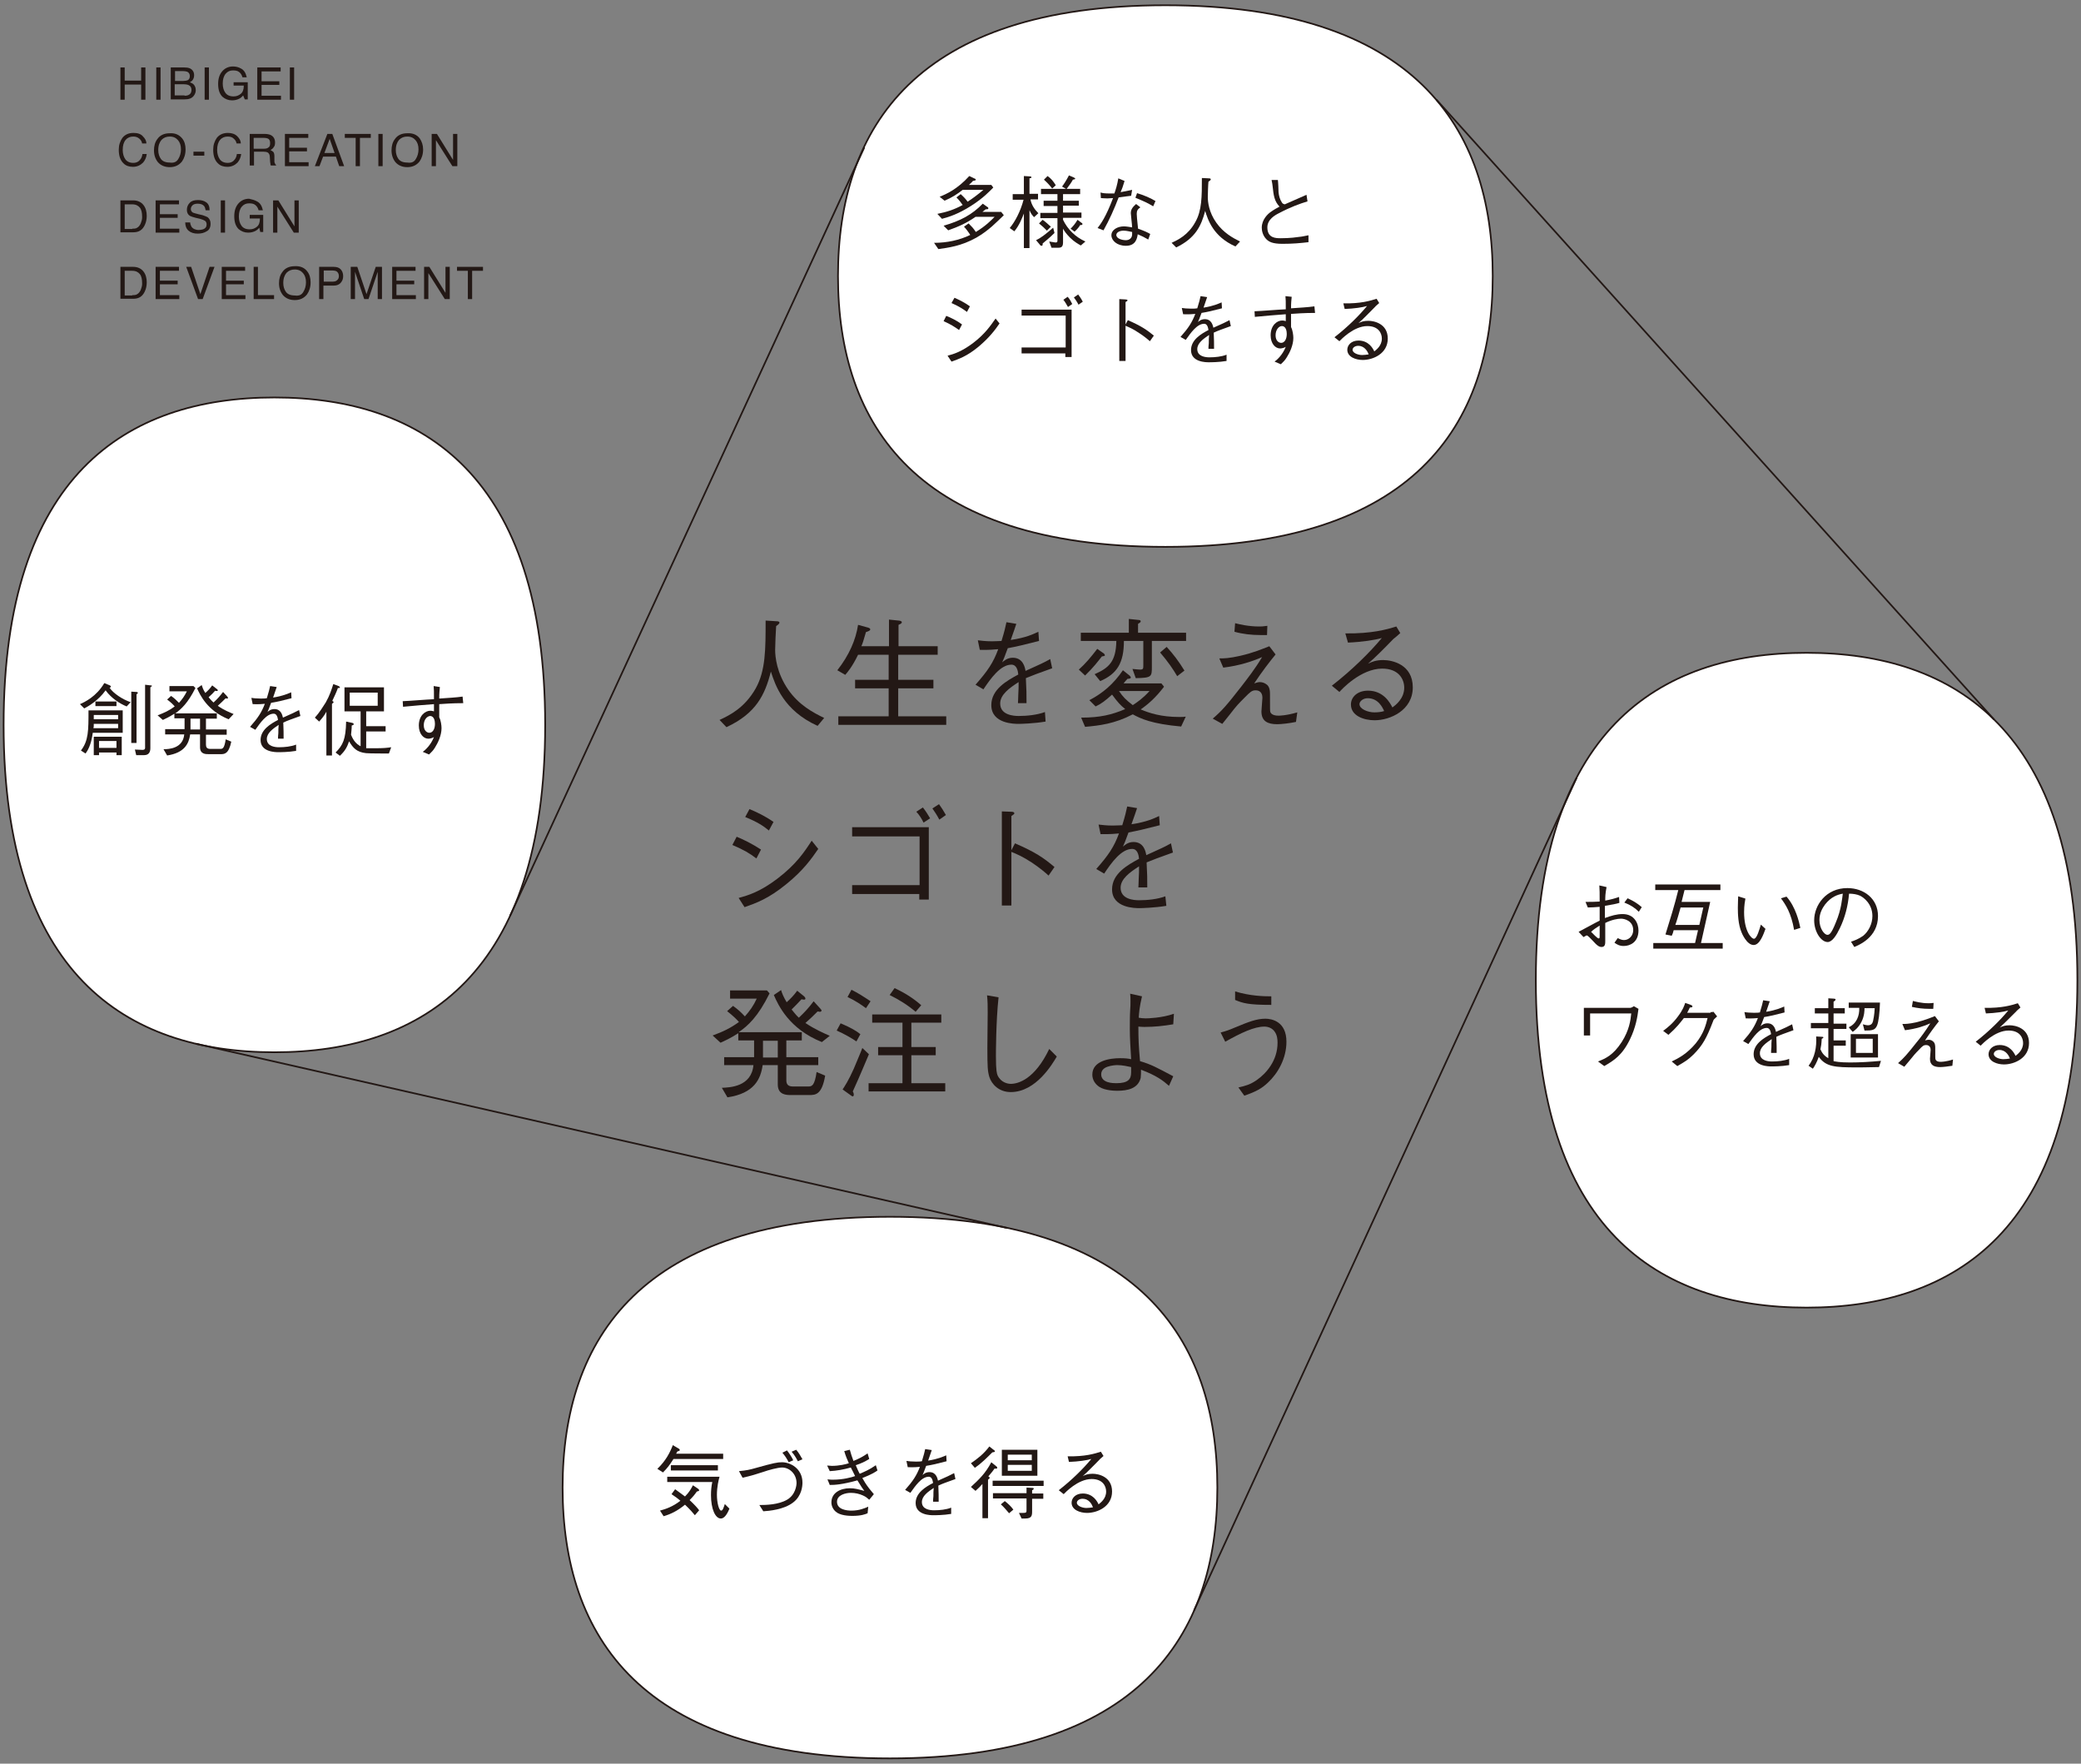 <?xml version="1.0" encoding="utf-8"?>
<!-- Generator: Adobe Illustrator 28.0.0, SVG Export Plug-In . SVG Version: 6.00 Build 0)  -->
<svg version="1.1" id="レイヤー_1" xmlns="http://www.w3.org/2000/svg" xmlns:xlink="http://www.w3.org/1999/xlink" x="0px"
	 y="0px" viewBox="0 0 632.5 536" style="enable-background:new 0 0 632.5 536;" xml:space="preserve">
<rect x="0" y="0" width="632.5" height="536" fill="#808080" stroke="none"/>
<style type="text/css">
	.st0{fill:#FFFFFF;stroke:#231815;stroke-width:0.51;stroke-miterlimit:10;}
	.st1{fill:none;stroke:#231815;stroke-width:0.51;stroke-miterlimit:10;}
	.st2{fill:#231815;}
</style>
<g>
	<path class="st0" d="M83.4,319.8L83.4,319.8c-45.2,0-82.3-23.9-82.3-99.5c0-75.6,37.1-99.5,82.3-99.5h0h0h0
		c45.2,0,82.3,23.9,82.3,99.5S128.6,319.8,83.4,319.8L83.4,319.8L83.4,319.8z"/>
	<path class="st0" d="M171,452.1L171,452.1c0-45.2,23.9-82.3,99.5-82.3s99.5,37.1,99.5,82.3v0v0v0c0,45.2-23.9,82.3-99.5,82.3
		S171,497.3,171,452.1L171,452.1L171,452.1z"/>
	<path class="st0" d="M254.7,83.9L254.7,83.9c0-45.2,23.9-82.3,99.5-82.3c75.6,0,99.5,37.1,99.5,82.3v0v0v0
		c0,45.2-23.9,82.3-99.5,82.3C278.6,166.2,254.7,129.1,254.7,83.9L254.7,83.9L254.7,83.9z"/>
	<path class="st0" d="M549.1,397.4L549.1,397.4c-45.2,0-82.3-23.9-82.3-99.5c0-75.6,37.1-99.5,82.3-99.5h0h0h0
		c45.2,0,82.3,23.9,82.3,99.5C631.4,373.5,594.3,397.4,549.1,397.4L549.1,397.4L549.1,397.4z"/>
	<line class="st1" x1="59.5" y1="317.2" x2="306.1" y2="373.2"/>
	<line class="st1" x1="436.6" y1="30.3" x2="606.1" y2="218.7"/>
	<line class="st1" x1="479.2" y1="236.4" x2="362.9" y2="489.5"/>
	<line class="st1" x1="262.7" y1="44.8" x2="155" y2="278.4"/>
	<g>
		<g>
			<path class="st2" d="M36.6,20.5h1.3v4h5v-4h1.3v9.8h-1.3v-4.6h-5v4.6h-1.3V20.5z"/>
			<path class="st2" d="M47.5,20.5h1.3v9.8h-1.3V20.5z"/>
			<path class="st2" d="M51.9,20.5h4.2c1.2,0,2,0.3,2.5,1c0.3,0.4,0.4,0.9,0.4,1.4c0,0.6-0.2,1.1-0.5,1.5c-0.2,0.2-0.4,0.4-0.8,0.6
				c0.5,0.2,0.9,0.4,1.1,0.6c0.4,0.4,0.7,1,0.7,1.8c0,0.6-0.2,1.2-0.6,1.7c-0.6,0.8-1.5,1.1-2.8,1.1h-4.2V20.5z M55.7,24.6
				c0.6,0,1-0.1,1.3-0.2c0.5-0.2,0.7-0.7,0.7-1.3c0-0.6-0.3-1.1-0.8-1.3c-0.3-0.1-0.7-0.2-1.3-0.2h-2.4v3H55.7z M56.1,29.1
				c0.8,0,1.4-0.2,1.8-0.7c0.2-0.3,0.3-0.7,0.3-1.1c0-0.7-0.3-1.2-1-1.5c-0.3-0.1-0.8-0.2-1.4-0.2h-2.7v3.4H56.1z"/>
			<path class="st2" d="M62.2,20.5h1.3v9.8h-1.3V20.5z"/>
			<path class="st2" d="M73.2,20.8c1,0.5,1.5,1.4,1.8,2.7h-1.3c-0.2-0.7-0.5-1.2-1-1.6s-1.1-0.5-1.9-0.5c-0.9,0-1.6,0.3-2.2,1
				s-0.9,1.7-0.9,3c0,1.2,0.3,2.1,0.8,2.8s1.3,1.1,2.5,1.1c0.9,0,1.6-0.3,2.2-0.8s0.9-1.3,0.9-2.5h-3.1V25h4.3v5.2h-0.9L73.9,29
				c-0.4,0.5-0.8,0.8-1.2,1c-0.6,0.3-1.3,0.5-2.2,0.5c-1.1,0-2.1-0.4-2.9-1.1c-0.9-0.9-1.3-2.2-1.3-3.9c0-1.6,0.4-2.9,1.3-3.9
				c0.8-0.9,1.9-1.4,3.2-1.4C71.7,20.2,72.5,20.4,73.2,20.8z"/>
			<path class="st2" d="M78.2,20.5h7.1v1.2h-5.8v3h5.4v1.1h-5.4v3.3h5.9v1.2h-7.2V20.5z"/>
			<path class="st2" d="M88.1,20.5h1.3v9.8h-1.3V20.5z"/>
			<path class="st2" d="M43.4,41.4c0.7,0.7,1.1,1.4,1.1,2.2h-1.3c-0.1-0.6-0.4-1.1-0.9-1.5s-1-0.6-1.8-0.6c-0.9,0-1.7,0.3-2.3,1
				c-0.6,0.7-0.9,1.7-0.9,3.1c0,1.1,0.3,2.1,0.8,2.8c0.5,0.7,1.3,1.1,2.4,1.1c1,0,1.7-0.4,2.2-1.1c0.3-0.4,0.5-0.9,0.6-1.6h1.3
				c-0.1,1-0.5,1.9-1.1,2.6c-0.8,0.8-1.8,1.3-3.1,1.3c-1.1,0-2.1-0.3-2.8-1c-1-0.9-1.5-2.3-1.5-4.2c0-1.4,0.4-2.6,1.1-3.6
				c0.8-1,1.9-1.5,3.4-1.5C41.8,40.4,42.8,40.7,43.4,41.4z"/>
			<path class="st2" d="M55.4,42.1c0.7,0.9,1,2,1,3.3c0,1.5-0.4,2.7-1.1,3.7c-0.9,1.1-2.1,1.7-3.7,1.7c-1.5,0-2.7-0.5-3.6-1.5
				c-0.8-1-1.2-2.2-1.2-3.6c0-1.3,0.3-2.5,1-3.4c0.8-1.2,2.1-1.8,3.8-1.8C53.3,40.4,54.5,41,55.4,42.1z M54.2,48.3
				c0.5-0.8,0.8-1.8,0.8-2.9c0-1.2-0.3-2.1-0.9-2.8c-0.6-0.7-1.4-1.1-2.5-1.1c-1,0-1.8,0.3-2.5,1c-0.6,0.7-1,1.7-1,3.1
				c0,1.1,0.3,2,0.8,2.7s1.4,1.1,2.7,1.1C52.8,49.6,53.7,49.2,54.2,48.3z"/>
			<path class="st2" d="M58.8,46.1h3.3v1.2h-3.3V46.1z"/>
			<path class="st2" d="M72.1,41.4c0.7,0.7,1.1,1.4,1.1,2.2h-1.3c-0.1-0.6-0.4-1.1-0.9-1.5c-0.4-0.4-1-0.6-1.8-0.6
				c-0.9,0-1.7,0.3-2.3,1c-0.6,0.7-0.9,1.7-0.9,3.1c0,1.1,0.3,2.1,0.8,2.8c0.5,0.7,1.3,1.1,2.4,1.1c1,0,1.7-0.4,2.2-1.1
				c0.3-0.4,0.5-0.9,0.6-1.6h1.3c-0.1,1-0.5,1.9-1.1,2.6c-0.8,0.8-1.8,1.3-3.1,1.3c-1.1,0-2.1-0.3-2.8-1c-1-0.9-1.5-2.3-1.5-4.2
				c0-1.4,0.4-2.6,1.1-3.6c0.8-1,1.9-1.5,3.4-1.5C70.4,40.4,71.4,40.7,72.1,41.4z"/>
			<path class="st2" d="M75.9,40.7h4.5c0.7,0,1.3,0.1,1.8,0.3c0.9,0.4,1.4,1.2,1.4,2.3c0,0.6-0.1,1.1-0.4,1.4
				c-0.2,0.4-0.6,0.7-1,0.9c0.4,0.2,0.7,0.4,0.9,0.6c0.2,0.3,0.3,0.7,0.3,1.2l0,1.3c0,0.4,0,0.7,0.1,0.8c0.1,0.3,0.2,0.5,0.4,0.6
				v0.2h-1.6c0-0.1-0.1-0.2-0.1-0.3c0-0.1,0-0.4-0.1-0.8l-0.1-1.6c0-0.6-0.3-1.1-0.7-1.3c-0.2-0.1-0.6-0.2-1.2-0.2h-2.9v4.2h-1.3
				V40.7z M80.2,45.2c0.6,0,1.1-0.1,1.4-0.4c0.4-0.2,0.5-0.7,0.5-1.3c0-0.7-0.2-1.2-0.7-1.4c-0.3-0.1-0.6-0.2-1.1-0.2h-3.2v3.3H80.2
				z"/>
			<path class="st2" d="M86.6,40.7h7.1v1.2h-5.8v3h5.4V46h-5.4v3.3h5.9v1.2h-7.2V40.7z"/>
			<path class="st2" d="M99.5,40.7h1.5l3.6,9.8h-1.5l-1-2.9h-3.9l-1.1,2.9h-1.4L99.5,40.7z M101.7,46.5l-1.5-4.3l-1.6,4.3H101.7z"/>
			<path class="st2" d="M112.7,40.7v1.2h-3.3v8.6h-1.3v-8.6h-3.3v-1.2H112.7z"/>
			<path class="st2" d="M115,40.7h1.3v9.8H115V40.7z"/>
			<path class="st2" d="M127.6,42.1c0.6,0.9,1,2,1,3.3c0,1.5-0.4,2.7-1.1,3.7c-0.9,1.1-2.1,1.7-3.7,1.7c-1.5,0-2.7-0.5-3.6-1.5
				c-0.8-1-1.2-2.2-1.2-3.6c0-1.3,0.3-2.5,1-3.4c0.8-1.2,2.1-1.8,3.8-1.8C125.5,40.4,126.8,41,127.6,42.1z M126.4,48.3
				c0.5-0.8,0.8-1.8,0.8-2.9c0-1.2-0.3-2.1-0.9-2.8c-0.6-0.7-1.4-1.1-2.5-1.1c-1,0-1.8,0.3-2.5,1c-0.6,0.7-1,1.7-1,3.1
				c0,1.1,0.3,2,0.8,2.7c0.5,0.7,1.4,1.1,2.7,1.1C125.1,49.6,125.9,49.2,126.4,48.3z"/>
			<path class="st2" d="M131.2,40.7h1.6l4.9,7.9v-7.9h1.3v9.8h-1.5l-5-7.9v7.9h-1.3V40.7z"/>
			<path class="st2" d="M36.6,60.9h3.9c1.3,0,2.4,0.5,3.1,1.4c0.7,0.9,1,2,1,3.3c0,1-0.2,2-0.6,2.8c-0.7,1.5-1.8,2.2-3.5,2.2h-3.9
				V60.9z M40.2,69.5c0.4,0,0.8,0,1.1-0.1c0.5-0.2,0.9-0.5,1.2-1c0.3-0.4,0.4-0.9,0.6-1.5c0.1-0.4,0.1-0.7,0.1-1
				c0-1.2-0.2-2.2-0.7-2.8s-1.2-1-2.3-1h-2.3v7.5H40.2z"/>
			<path class="st2" d="M47.3,60.9h7.1v1.2h-5.8v3H54v1.1h-5.4v3.3h5.9v1.2h-7.2V60.9z"/>
			<path class="st2" d="M57.8,67.5c0,0.6,0.2,1,0.4,1.4c0.4,0.6,1.2,1,2.2,1c0.5,0,0.9-0.1,1.3-0.2c0.8-0.3,1.1-0.8,1.1-1.5
				c0-0.5-0.2-0.9-0.5-1.1c-0.3-0.2-0.8-0.4-1.5-0.6l-1.3-0.3c-0.8-0.2-1.4-0.4-1.8-0.6c-0.6-0.4-0.9-1-0.9-1.8
				c0-0.9,0.3-1.6,0.9-2.2c0.6-0.6,1.4-0.8,2.5-0.8c1,0,1.8,0.2,2.5,0.7c0.7,0.5,1,1.3,1,2.4h-1.2c-0.1-0.5-0.2-0.9-0.4-1.2
				c-0.4-0.5-1-0.8-2-0.8c-0.8,0-1.3,0.2-1.6,0.5s-0.5,0.7-0.5,1.1c0,0.5,0.2,0.8,0.6,1.1c0.3,0.1,0.8,0.3,1.7,0.5l1.3,0.3
				c0.6,0.2,1.1,0.4,1.5,0.6c0.6,0.5,0.9,1.1,0.9,2c0,1.1-0.4,1.9-1.2,2.3c-0.8,0.5-1.7,0.7-2.7,0.7c-1.2,0-2.1-0.3-2.8-0.9
				c-0.7-0.6-1-1.5-1-2.5H57.8z"/>
			<path class="st2" d="M67.1,60.9h1.3v9.8h-1.3V60.9z"/>
			<path class="st2" d="M78.1,61.2c1,0.5,1.5,1.4,1.8,2.7h-1.3c-0.2-0.7-0.5-1.2-1-1.6s-1.1-0.5-1.9-0.5c-0.9,0-1.6,0.3-2.2,1
				s-0.9,1.7-0.9,3c0,1.2,0.3,2.1,0.8,2.8s1.3,1.1,2.5,1.1c0.9,0,1.6-0.3,2.2-0.8s0.9-1.3,0.9-2.5h-3.1v-1.1H80v5.2h-0.9l-0.3-1.3
				c-0.4,0.5-0.8,0.8-1.2,1c-0.6,0.3-1.3,0.5-2.2,0.5c-1.1,0-2.1-0.4-2.9-1.1c-0.9-0.9-1.3-2.2-1.3-3.9c0-1.6,0.4-2.9,1.3-3.9
				c0.8-0.9,1.9-1.4,3.2-1.4C76.6,60.6,77.4,60.8,78.1,61.2z"/>
			<path class="st2" d="M83,60.9h1.6l4.9,7.9v-7.9h1.3v9.8h-1.5l-5-7.9v7.9H83V60.9z"/>
			<path class="st2" d="M36.6,81.1h3.9c1.3,0,2.4,0.5,3.1,1.4c0.7,0.9,1,2,1,3.3c0,1-0.2,2-0.6,2.8c-0.7,1.5-1.8,2.2-3.5,2.2h-3.9
				V81.1z M40.2,89.7c0.4,0,0.8,0,1.1-0.1c0.5-0.2,0.9-0.5,1.2-1c0.3-0.4,0.4-0.9,0.6-1.5c0.1-0.4,0.1-0.7,0.1-1
				c0-1.2-0.2-2.2-0.7-2.8s-1.2-1-2.3-1h-2.3v7.5H40.2z"/>
			<path class="st2" d="M47.3,81.1h7.1v1.2h-5.8v3H54v1.1h-5.4v3.3h5.9v1.2h-7.2V81.1z"/>
			<path class="st2" d="M58.1,81.1l2.8,8.3l2.8-8.3h1.5l-3.6,9.8h-1.4l-3.6-9.8H58.1z"/>
			<path class="st2" d="M67.4,81.1h7.1v1.2h-5.8v3h5.4v1.1h-5.4v3.3h5.9v1.2h-7.2V81.1z"/>
			<path class="st2" d="M77.1,81.1h1.3v8.6h4.9v1.2h-6.2V81.1z"/>
			<path class="st2" d="M93.4,82.5c0.7,0.9,1,2,1,3.3c0,1.5-0.4,2.7-1.1,3.7c-0.9,1.1-2.1,1.7-3.7,1.7c-1.5,0-2.7-0.5-3.6-1.5
				c-0.8-1-1.2-2.2-1.2-3.6c0-1.3,0.3-2.5,1-3.4c0.8-1.2,2.1-1.8,3.8-1.8C91.3,80.8,92.6,81.4,93.4,82.5z M92.2,88.7
				c0.5-0.8,0.8-1.8,0.8-2.9c0-1.2-0.3-2.1-0.9-2.8c-0.6-0.7-1.4-1.1-2.5-1.1c-1,0-1.8,0.3-2.5,1c-0.6,0.7-1,1.7-1,3.1
				c0,1.1,0.3,2,0.8,2.7s1.4,1.1,2.7,1.1C90.9,90,91.7,89.6,92.2,88.7z"/>
			<path class="st2" d="M97,81.1h4.4c0.9,0,1.6,0.2,2.1,0.7s0.8,1.2,0.8,2.1c0,0.8-0.2,1.4-0.7,2s-1.2,0.9-2.2,0.9h-3.1v4.1H97V81.1
				z M102.2,82.4c-0.3-0.1-0.7-0.2-1.2-0.2h-2.6v3.4h2.6c0.6,0,1.1-0.1,1.4-0.4c0.4-0.3,0.6-0.7,0.6-1.3
				C103,83.2,102.7,82.7,102.2,82.4z"/>
			<path class="st2" d="M106.7,81.1h1.9l2.8,8.3l2.8-8.3h1.9v9.8h-1.3v-5.8c0-0.2,0-0.5,0-1s0-1,0-1.5l-2.8,8.3h-1.3l-2.8-8.3v0.3
				c0,0.2,0,0.6,0,1.1c0,0.5,0,0.9,0,1.1v5.8h-1.3V81.1z"/>
			<path class="st2" d="M119.2,81.1h7.1v1.2h-5.8v3h5.4v1.1h-5.4v3.3h5.9v1.2h-7.2V81.1z"/>
			<path class="st2" d="M128.9,81.1h1.6l4.9,7.9v-7.9h1.3v9.8h-1.5l-5-7.9v7.9h-1.3V81.1z"/>
			<path class="st2" d="M146.8,81.1v1.2h-3.3v8.6h-1.3v-8.6h-3.3v-1.2H146.8z"/>
		</g>
	</g>
	<g>
		<g>
			<path class="st2" d="M296.8,72.2c-4.6,2.6-8.7,3.1-11.6,3.5l-1.3-1.9c3.9,0,7.7-0.8,11-2.4c-0.7-1.1-1.4-2-1.9-2.5l1.4-1
				c1,1,1.4,1.4,2.2,2.6c3.1-1.9,4.6-3.5,5.7-4.6h-5.8c-2.7,1.9-5.2,3-8.3,4.1l-1.4-1.4c5.2-1.5,8.7-3.4,11.9-6.7l1.4,1
				c0.1,0,0.3,0.2,0.3,0.4c0,0.3-0.3,0.3-0.8,0.3c-0.2,0.1-0.8,0.7-1,0.8h5.7l0.8,1C302.9,67.5,300.6,70,296.8,72.2z M295.1,62.6
				c-3.8,2.4-6.5,3.3-8.8,3.9l-1.4-1.5c3-0.6,5.1-1.3,7.7-2.7c-0.5-0.7-1-1.4-1.9-2.3l1.3-1c1.1,1,1.6,1.6,2.1,2.3
				c1.4-0.9,2.9-2,4.8-3.6h-6.3c-1.8,1.4-3.2,2.3-5.5,3.3l-1.5-1.2c2-0.8,5.4-2.3,9-6.3l1.7,0.8c0.1,0,0.3,0.2,0.3,0.3
				c0,0.2-0.3,0.3-0.9,0.4c-0.2,0.3-0.9,0.9-1.2,1.2h6.8l0.6,0.8C300.9,58,298.9,60.2,295.1,62.6z"/>
			<path class="st2" d="M314.3,66c-0.6-0.6-0.9-1-1.4-2.1v11.5h-1.7V64.9c-0.6,1.5-1.4,3.6-2.9,5.4l-1.4-1c1.6-1.9,3.3-5.1,4.2-8.6
				h-3.3v-1.7h3.4v-5.5l1.7,0.1c0.2,0,0.6,0,0.6,0.3c0,0.2-0.4,0.3-0.6,0.3v4.7h2.6v1.7h-2.3c0.3,1.7,1.3,3.1,2.4,4.2L314.3,66z
				 M316.9,74c0,0.1,0.1,0.7-0.3,0.7c-0.3,0-0.5-0.2-0.6-0.4l-1.1-1.3c1.3-0.6,2.8-1.7,5.2-3.8l0.4,1.6
				C318.9,72.4,317.7,73.3,316.9,74z M318.2,70.1c-0.8-0.8-1.4-1.4-2.4-2.2l1.1-1.1c1,0.7,1.7,1.4,2.5,2.1L318.2,70.1z M328.5,74.6
				c-0.7-0.4-2-1.1-3.3-2.4c-1.2-1.2-1.7-2-2.1-2.7v4.2c0,1.6-0.8,1.6-1.8,1.6h-1.7l-0.7-1.9c0.3,0,1.6,0.3,1.9,0.3
				c0.6,0,0.6-0.3,0.6-0.7v-6.7h-5.2v-1.6h5.2v-2.1h-4.2V61h4.2v-2h-5v-1.6h7.6l-1.2-0.7c0.6-0.8,1.2-1.7,2.1-3.4l1.4,0.6
				c0.1,0.1,0.5,0.2,0.5,0.4c0,0.2-0.3,0.2-0.7,0.3c-0.6,1.1-1.1,1.7-1.9,2.8h4.1V59h-5.2v2h4.8v1.5h-4.8v2.1h5.6v1.6h-5.6v0.6
				c1.4,2.9,3.7,5.2,6.8,6.6L328.5,74.6z M319.8,57.3c-0.6-0.8-1.3-1.6-2.5-2.7l1.1-1.1c1,0.7,1.7,1.5,2.5,2.8L319.8,57.3z
				 M328.3,68.4c-0.3,0.5-0.7,1.1-1.7,2l-1.2-0.9c0.8-0.8,1.4-1.5,2.1-2.7l1.2,0.9c0.2,0.1,0.3,0.2,0.3,0.4
				C329,68.4,328.7,68.4,328.3,68.4z"/>
			<path class="st2" d="M341.8,55c-0.6,2-0.7,2.2-1.2,3.4c2.3-0.4,2.9-0.6,3.5-0.7l-0.3,1.8c-0.8,0.1-2.5,0.3-3.8,0.5
				c-1.3,3.4-2.8,6.8-4.6,10l-1.8-0.7c1-1.3,2.5-3.3,4.7-9.1c-0.3,0-1.5,0.1-1.7,0.1c-1.1,0-1.6-0.1-2-0.1l-0.1-1.7
				c0.6,0.2,1.3,0.3,2.9,0.3c0.6,0,0.8,0,1.3,0c0.4-1.1,0.9-2.7,1.2-4.6L341.8,55z M346.6,63c-0.8,0.6-1.1,1-1.1,2
				c0,0.4,0.1,1.8,0.4,4.5c2,0.7,2.8,1.1,3.7,1.6l-0.6,1.7c-1.2-0.7-1.8-1-3.2-1.6c-0.2,1.3-0.6,3.5-3.6,3.5c-2.7,0-4.4-1.6-4.4-3.2
				c0-1.7,1.9-2.7,3.8-2.7c0.8,0,1.8,0.2,2.5,0.3c0-0.7-0.4-3.8-0.4-4.3c0-1.2,0.6-1.9,1.6-2.8L346.6,63z M341.5,70.1
				c-1.3,0-2.2,0.6-2.2,1.3c0,1.1,1.7,1.6,2.9,1.6c1,0,1.9-0.6,1.9-1.8v-0.7C343.4,70.4,342.5,70.1,341.5,70.1z M345.6,58.7
				c1.7,0.5,4,1.4,5.6,2.4l-0.7,1.6c-1.8-1.1-2.8-1.5-5.4-2.6L345.6,58.7z"/>
			<path class="st2" d="M375.5,74.9c-6.8-3-8.4-8.2-9.2-10.8c-1.2,4.6-3,8.3-8.8,11.1l-1.4-1.4c1.9-0.9,5-2.3,7.2-6.3
				c2-3.5,2-7.7,2-13.4l2.1,0.1c0.4,0,0.6,0.1,0.6,0.3c0,0.2-0.2,0.4-0.7,0.7c-0.1,0.7-0.2,4-0.2,4.7c0,1.4,0.3,4.6,2.6,7.8
				c2.2,3.1,5,4.6,7.2,5.7L375.5,74.9z"/>
			<path class="st2" d="M388.4,54.7c0.1,0.6,0.2,3.2,0.2,3.7c0.1,1.1,0.4,2.2,1,3.1c0.2,0.4,0.5,0.5,0.9,0.6
				c1.1-0.5,5.7-2.5,6.6-2.9l0.3,2c-2.3,0.7-5.1,1.7-8.7,3.6c-1.2,0.6-3.5,1.9-3.5,4.3c0,3.3,2.6,3.3,4.1,3.3c0.3,0,3,0,5.5-0.4
				c1.2-0.1,1.7-0.3,2.9-0.5v2.1c-2.6,0.3-4.8,0.5-7.9,0.5c-3,0-4.1-0.6-4.9-1.4c-1.1-1.1-1.4-2.6-1.4-3.5c0-2.5,1.9-4.2,2.6-4.7
				c1.1-0.8,2.2-1.4,2.8-1.7c-1.6-1.7-1.8-3.4-2.1-6.2c-0.1-0.7-0.1-0.9-0.2-1.3c-0.1-0.4-0.1-0.5-0.1-0.6L388.4,54.7z"/>
			<path class="st2" d="M287.6,96c1.3,0.5,3.2,1.4,4.8,2.6l-0.9,1.7c-1.4-1-2.5-1.7-4.7-2.7L287.6,96z M303.8,98.3
				c-1.3,1.9-3,4.2-6.3,7c-3.6,3-6.1,3.8-8.3,4.6l-1.2-1.8c1.9-0.5,4.2-1.2,7.7-3.8c3.8-2.9,5.4-5.4,6.9-7.5L303.8,98.3z
				 M290.1,90.5c1.4,0.6,3.2,1.5,4.7,2.6l-0.9,1.7c-1.1-0.8-2.2-1.6-4.7-2.7L290.1,90.5z"/>
			<path class="st2" d="M310.5,107.4v-1.8h13.4v-9.7h-13.4v-1.8h15.2v14.4h-1.9v-1.1H310.5z M324.5,90.2c0.6,0.6,1.1,1.6,1.4,2.2
				l-1.3,0.9c-0.4-0.7-0.9-1.6-1.4-2.2L324.5,90.2z M327.7,89.5c0.4,0.5,1,1.4,1.4,2.2l-1.3,0.9c-0.4-0.8-1-1.7-1.4-2.2L327.7,89.5z
				"/>
			<path class="st2" d="M342.8,97.3c4.1,1.8,5.7,2.9,7.9,4.7l-1.2,1.7c-0.7-0.6-1.6-1.4-3.3-2.5c-1.9-1.3-3-1.7-4.1-2.2v10.7h-1.9
				V90.9L342,91c0.1,0,0.7,0,0.7,0.3c0,0.1-0.2,0.3-0.6,0.5v6.8L342.8,97.3z"/>
			<path class="st2" d="M372.8,109.7c-2.3,0.4-4.9,0.4-5.4,0.4c-0.8,0-5.4,0-5.4-3.7c0-3.1,3-4.9,5.3-6.1c-0.1-0.6-0.3-1.9-1.3-1.9
				c-2.2,0-4.1,2.8-5.6,4.9l-1.6-0.9c2.4-2.7,3.5-4.4,4.5-7c-2.1,0.2-3,0.1-3.7,0.1l-0.4-1.9c0.7,0.1,1.5,0.2,2.8,0.2
				c0.9,0,1.4,0,1.9-0.1c0.6-1.9,0.8-2.8,1-3.7l2,0.3c-0.3,0.8-0.5,1.5-1.1,3.2c3.1-0.5,4.5-1.2,5.5-1.6l0.1,1.8
				c-3,0.8-4.4,1.1-6.2,1.4c-0.7,1.8-0.8,2.2-1.1,2.8c0.3-0.3,1-0.9,2.1-0.9c2,0,2.4,1.8,2.6,2.6c3-1.3,3.5-1.6,4.9-2.3l0.4,1.8
				c-3,1.1-3.7,1.3-5.2,2c0.1,2.5,0.1,3.1,0.1,4.9h-1.7c0-0.2,0-1.1,0.1-1.7c0-1,0-1.6,0.1-2.5c-1.8,1.2-3.6,2.5-3.6,4.3
				c0,2.3,2.6,2.5,3.7,2.5c1.7,0,3.7-0.2,5.2-0.8L372.8,109.7z"/>
			<path class="st2" d="M392.6,90.2c-0.1,1-0.2,1.8-0.2,3.5c2.6-0.2,5.1-0.3,7.1-0.6l0.2,2c-3.3,0-5.8,0.2-7.3,0.3c0,0.6,0,3.4,0,4
				c0.5,0.9,0.7,2.5,0.7,3.3c0,2.2-1.1,4.5-2,5.9c-0.6,1-1.1,1.4-1.8,2.1l-1.9-0.8c0.8-0.6,2.4-2,3.4-4.5c-0.8,0.5-1.7,0.5-1.7,0.5
				c-1.5,0-2.9-1.5-2.9-4c0-3.1,2-4.5,3.5-4.5c0.5,0,0.8,0.1,1.1,0.2v-2.1c-2.6,0.2-6.5,0.5-9.4,0.8l-0.1-1.7
				c2.6-0.1,6.9-0.5,9.5-0.6c0-2.3,0-3.1-0.1-4L392.6,90.2z M387.7,101.9c0,1.7,1,2.3,1.7,2.3c1,0,1.7-1.1,1.7-2.7
				c0-0.8-0.2-2.4-1.5-2.4C388.7,99.1,387.7,100.2,387.7,101.9z"/>
			<path class="st2" d="M408.3,92.2c5.3,0.1,8.2-0.8,10.1-1.4l0.8,1.3c-0.2,0.2-1.2,1-1.3,1.2c-2.2,2.2-3.4,3.5-5,4.9
				c0.8-0.4,1.6-0.7,3-0.7c1.8,0,5.9,0.9,5.9,5.4c0,4.6-4.5,6.5-7.6,6.5c-2.1,0-4.7-0.9-4.7-3.1c0-1.4,1.2-2.8,3.4-2.8
				c3.1,0,4.4,2.4,4.8,3.3c0.6-0.5,2.3-1.7,2.3-3.9c0-1.6-1-3.8-4.4-3.8c-4.2,0-8.1,4.2-8.5,4.6l-1.5-1.2c4.1-3.2,7.5-6.6,9.9-9.5
				c-1.3,0.4-3.9,0.8-6.8,0.9L408.3,92.2z M412.8,105.1c-1,0-1.7,0.6-1.7,1.2c0,1,1.7,1.6,2.9,1.6c0.7,0,1.3-0.1,2-0.2
				C415.7,106.9,414.8,105.1,412.8,105.1z"/>
		</g>
	</g>
	<g>
		<g>
			<path class="st2" d="M204.7,443.4c-1.2,1.9-1.9,2.8-3.2,4.1l-1.7-1.1c2.6-2.5,3.8-4.9,4.7-7.2l1.7,1c0.2,0.1,0.4,0.2,0.4,0.5
				c0,0.3-0.4,0.3-0.7,0.4c-0.1,0.2-0.3,0.5-0.4,0.7h14.3v1.6H204.7z M211.2,460.5c-0.4-0.5-1.5-1.8-3-3.2c-2.3,1.9-4.4,2.9-6.5,3.5
				l-1.1-1.7c1.8-0.5,3.9-1.2,6.2-3c-0.7-0.6-1.6-1.3-2.7-2l1.1-1.5c1.4,1,1.8,1.3,3,2.2c1.3-1.3,1.9-2.4,2.4-3.4l1.5,1
				c0.1,0.1,0.4,0.3,0.4,0.5c0,0.3-0.4,0.3-0.7,0.4c-0.7,1-1.2,1.6-2.2,2.6c1.5,1.4,2.4,2.4,2.9,3.1L211.2,460.5z M219.1,461.5
				c-1.7,0-3-2.9-3-7.1c0-1.3,0.1-2.7,0.4-4h-13.7v-1.6h15.9c-0.3,1-0.8,3.1-0.8,5.5c0,2.3,0.6,4.8,1.3,4.8c0.5,0,0.8-1.1,1.1-2
				l1.4,1.4C220.9,460.5,220,461.5,219.1,461.5z M203.9,446.9v-1.6h14.3v1.6H203.9z"/>
			<path class="st2" d="M224.6,447.1c2.3-0.2,3.5-0.5,4.9-0.9c5.7-1.6,6.8-1.8,8.2-1.8c2.5,0,6.2,1.9,6.2,6.2c0,1-0.2,4-2.8,6
				c-2.8,2.2-7.4,2.6-9.1,2.7l-1.2-1.9c2.1,0,5.8-0.1,8.4-1.6c2.6-1.5,2.9-4.4,2.9-5.1c0-2.7-2.1-4.7-4.4-4.7
				c-1.3,0-4.2,0.8-5.6,1.3c-1.3,0.4-3.4,1.1-4.7,1.4c-0.4,0.1-0.8,0.2-1.7,0.4L224.6,447.1z M239.2,440.8c0.7,0.9,1.5,2.1,1.9,3
				l-1.4,0.6c-0.4-0.9-1.2-2.1-1.9-2.9L239.2,440.8z M242,440.6c0.7,0.8,1.4,2,1.9,2.9l-1.4,0.6c-0.2-0.4-0.9-1.8-1.9-2.9L242,440.6
				z"/>
			<path class="st2" d="M258.3,440.6c0.3,1.2,0.6,2,1.1,3.4c1.7-0.7,2.9-1.3,4.3-2.3l0.5,1.7c-1.3,0.8-2.3,1.3-4.1,1.9
				c0.4,0.9,0.7,1.7,1.2,2.6c1.4-0.6,2.9-1.2,4.9-2.6l0.5,1.6c-0.7,0.5-1.8,1.2-4.6,2.3c0.5,0.9,1.1,1.9,2.1,3.2
				c0.2,0.3,1.2,1.4,1.4,1.7l-1.4,1.7c-0.7-0.6-1-0.9-1.9-1.3c-1.1-0.5-2.3-0.8-3.7-0.8c-1.5,0-4.2,0.6-4.2,2.7c0,2.4,3,2.7,4.4,2.7
				c2.3,0,4-0.7,5.1-1.2l-0.2,2c-0.7,0.3-1.9,0.8-4.7,0.8c-1,0-3.7-0.1-5-1.3c-0.8-0.7-1.3-1.7-1.3-2.8c0-2.9,2.7-4.3,5.6-4.3
				c1.5,0,2.5,0.3,4.4,0.8c-0.5-0.7-0.9-1.2-2.1-3.2c-4.7,1.3-6.9,1.4-8.4,1.4l-0.7-1.7c0.9,0.1,1.3,0.1,1.7,0.1
				c3,0,5.6-0.7,6.7-1.1c-0.2-0.4-1.1-2.3-1.3-2.6c-2.1,0.6-4.3,1-6.4,1.1l-0.8-1.7c0.7,0,1,0.1,1.4,0.1c2.3,0,4.3-0.5,5.2-0.8
				c-0.5-1.1-1-2.3-1.4-3.7L258.3,440.6z"/>
			<path class="st2" d="M289.1,460.1c-2.3,0.4-4.9,0.4-5.4,0.4c-0.8,0-5.4,0-5.4-3.7c0-3.1,3-4.9,5.3-6.1c-0.1-0.6-0.3-1.9-1.3-1.9
				c-2.2,0-4.1,2.8-5.6,4.9l-1.6-0.9c2.4-2.7,3.5-4.4,4.5-7c-2.1,0.2-3,0.1-3.7,0.1l-0.4-1.9c0.7,0.1,1.5,0.2,2.8,0.2
				c0.9,0,1.4,0,1.9-0.1c0.6-1.9,0.8-2.8,1-3.7l2,0.3c-0.3,0.8-0.5,1.5-1.1,3.2c3.1-0.5,4.5-1.2,5.5-1.6l0.1,1.8
				c-3,0.8-4.4,1.1-6.2,1.4c-0.7,1.8-0.8,2.2-1.1,2.8c0.3-0.3,1-0.9,2.1-0.9c2,0,2.4,1.8,2.6,2.6c3-1.3,3.5-1.6,4.9-2.3l0.4,1.8
				c-3,1.1-3.7,1.3-5.2,2c0.1,2.5,0.1,3.1,0.1,4.9h-1.7c0-0.2,0-1.1,0.1-1.7c0-1,0-1.6,0.1-2.5c-1.8,1.2-3.6,2.5-3.6,4.3
				c0,2.3,2.6,2.5,3.7,2.5c1.7,0,3.7-0.2,5.2-0.8L289.1,460.1z"/>
			<path class="st2" d="M301.6,441.4c-1.7,1.7-3.4,3.4-5.3,4.7l-1.2-1.4c1.9-1.3,3.9-2.8,5.6-5.1l1.4,1.1c0.2,0.1,0.3,0.3,0.3,0.4
				C302.4,441.3,302.1,441.3,301.6,441.4z M302.3,446.3c-0.5,0.7-0.7,1-1.9,2.4c0.4,0.3,0.4,0.3,0.4,0.4c0,0.2-0.1,0.3-0.5,0.6v11.7
				h-1.7V451c-0.7,0.8-1.2,1.3-2.1,2.1l-1.4-1.2c2.5-2.3,4.4-4.1,6.2-7.5l1.6,1.3c0.1,0.1,0.2,0.2,0.2,0.4
				C303.1,446.4,302.6,446.4,302.3,446.3z M301.7,451.5V450h15.5v1.6H301.7z M313.7,455.4v3.9c0,1.3-0.1,2.2-2.1,2.2h-1.1l-0.8-1.7
				c0.3,0,0.7,0,1.3,0c1,0,1-0.2,1-1v-3.4h-10.2v-1.6H312v-1.7l1.8,0.1c0.1,0,0.4,0,0.4,0.2s-0.2,0.4-0.5,0.5v1h3.4v1.6H313.7z
				 M306.7,459.9c-0.7-0.8-1.4-1.7-2.5-2.7l1.2-1c0.9,0.7,1.9,1.6,2.6,2.6L306.7,459.9z M304.5,448.5v-7.9h10.8v7.9H304.5z
				 M313.6,442.1h-7.3v1.7h7.3V442.1z M313.6,445.2h-7.3v1.8h7.3V445.2z"/>
			<path class="st2" d="M324.5,442.6c5.3,0.1,8.2-0.8,10.1-1.4l0.8,1.3c-0.2,0.2-1.2,1-1.3,1.2c-2.2,2.2-3.4,3.5-5,4.9
				c0.8-0.4,1.6-0.7,3-0.7c1.8,0,5.9,0.9,5.9,5.4c0,4.6-4.5,6.5-7.6,6.5c-2.1,0-4.7-0.9-4.7-3.1c0-1.4,1.2-2.8,3.4-2.8
				c3.1,0,4.4,2.4,4.8,3.3c0.6-0.5,2.3-1.7,2.3-3.9c0-1.6-1-3.8-4.4-3.8c-4.2,0-8.1,4.2-8.5,4.6l-1.5-1.2c4.1-3.2,7.5-6.6,9.9-9.5
				c-1.3,0.4-3.9,0.8-6.8,0.9L324.5,442.6z M329,455.5c-1,0-1.7,0.6-1.7,1.2c0,1,1.7,1.6,2.9,1.6c0.7,0,1.3-0.1,2-0.2
				C331.9,457.3,331.1,455.5,329,455.5z"/>
		</g>
	</g>
	<g>
		<g>
			<path class="st2" d="M38.5,214.7c-2-0.8-4.7-2.5-6.4-4.9c-2.2,3.1-5.3,4.9-6.5,5.5l-1.3-1.3c1.4-0.6,5-2.3,7.4-6.4l1.7,0.7
				c0.1,0.1,0.3,0.2,0.3,0.4c0,0.2-0.2,0.2-0.4,0.3c1.1,1.7,4,3.6,6.4,4.4L38.5,214.7z M28.2,222.7c-0.5,3.8-1.6,5.5-2.2,6.3
				l-1.4-0.9c2.3-3,2.3-6,2.3-12.2h10.4v6.8H28.2z M35.9,220h-7.4c0,0.7,0,1-0.1,1.3h7.5V220z M35.9,217.3h-7.4v1.3h7.4V217.3z
				 M35.4,229.5v-0.8h-5.3v0.8h-1.6v-5.6H37v5.6H35.4z M29,214.6v-1.4h6.4v1.4H29z M35.4,225.2h-5.3v2.1h5.3V225.2z M41.5,211v14.8
				h-1.6v-15.6l1.6,0.1c0.2,0,0.4,0.1,0.4,0.3C41.9,210.7,41.8,210.8,41.5,211z M45.7,208.9v18.5c0,1.2-0.5,2.1-1.9,2.1h-2.4
				l-0.4-1.7c0.4,0,1.9,0.1,2.3,0.1c0.2,0,0.8,0,0.8-0.6v-19.2l1.7,0.2c0.1,0,0.4,0,0.4,0.2C46.1,208.6,45.9,208.7,45.7,208.9z"/>
			<path class="st2" d="M67,229.2h-3.6c-0.9,0-2.6,0-2.6-2.1v-3.9h-3c-0.4,2.8-1.7,5.6-7,6.4l-1.1-1.9c1.6,0,5.9-0.2,6.3-4.5h-5.8
				v-1.6h5.9v-3.3H53v-1.4c-1.4,0.9-2.8,1.6-3.5,1.9l-1.6-1.4c2.1-0.8,3.6-1.5,5.2-2.7c-0.5-0.6-1.1-1.2-2.3-2.1l1.2-1.1
				c1,0.7,1.5,1.2,2.4,2.1c1-1.1,1.7-2.1,2.4-3.5h-5.3v-1.6h7.3l0.6,0.6c-2.3,4.6-4.3,6.4-6.1,7.7h12.6v1.6h-3.3v3.3h6.3v1.6h-6.3v3
				c0,0.8,0.3,1.3,1.3,1.3h3.1c0.7,0,1.2-0.2,1.6-2.9l1.7,0.7C69.5,229.2,68.2,229.2,67,229.2z M60.8,218.4h-2.9v3.3h2.9V218.4z
				 M69.5,218.6c-6.5-2.6-8.7-7.4-9.6-9.4l1.4-1c0.2,0.6,0.4,1.3,1.1,2.4c0.7-0.6,1.4-1.3,2.1-2.3l1.4,1.1c0.1,0.1,0.3,0.2,0.3,0.4
				s-0.2,0.2-0.3,0.2c-0.2,0-0.4,0-0.5-0.1c-0.6,0.7-1.1,1.2-2,2c0.2,0.2,0.8,1,1.5,1.6c1.2-1.1,1.9-1.9,2.9-3.2l1.3,1.4
				c0.1,0.2,0.2,0.3,0.2,0.4c0,0.2-0.2,0.2-0.3,0.2c-0.1,0-0.3,0-0.4-0.1c-0.9,0.9-1.3,1.3-2.4,2.3c1.8,1.3,3.6,2,4.8,2.5
				L69.5,218.6z"/>
			<path class="st2" d="M90,228.2c-2.3,0.4-4.9,0.4-5.4,0.4c-0.8,0-5.4,0-5.4-3.7c0-3.1,3-4.9,5.3-6.1c-0.1-0.6-0.3-1.9-1.3-1.9
				c-2.2,0-4.1,2.8-5.6,4.9l-1.6-0.9c2.4-2.7,3.5-4.4,4.5-7c-2.1,0.2-3,0.1-3.7,0.1l-0.4-1.9c0.7,0.1,1.5,0.2,2.8,0.2
				c0.9,0,1.4,0,1.9-0.1c0.6-1.9,0.8-2.8,1-3.7l2,0.3c-0.3,0.8-0.5,1.5-1.1,3.2c3.1-0.5,4.5-1.2,5.5-1.6l0.1,1.8
				c-3,0.8-4.4,1.1-6.2,1.4c-0.7,1.8-0.8,2.2-1.1,2.8c0.3-0.3,1-0.9,2.1-0.9c2,0,2.4,1.8,2.6,2.6c3-1.3,3.5-1.6,4.9-2.3l0.4,1.8
				c-3,1.1-3.7,1.3-5.2,2c0.1,2.5,0.1,3.1,0.1,4.9h-1.7c0-0.2,0-1.1,0.1-1.7c0-1,0-1.6,0.1-2.5c-1.8,1.2-3.6,2.5-3.6,4.3
				c0,2.3,2.6,2.5,3.7,2.5c1.7,0,3.7-0.2,5.2-0.8L90,228.2z"/>
			<path class="st2" d="M102.7,209.1c-0.5,1.4-1,2.4-1.7,3.9c0.2,0.1,0.4,0.3,0.4,0.4c0,0.1-0.3,0.4-0.5,0.5v15.7h-1.7v-13.3
				c-0.6,1.1-1.2,1.9-2.2,3l-1.3-1.2c1.3-1.4,2.6-3.5,3.3-4.6c1.2-2.1,1.8-4,2.3-5.6l1.6,0.6c0.2,0.1,0.4,0.2,0.4,0.4
				C103.4,209.1,103.1,209.1,102.7,209.1z M118.2,229c-1.4,0-5.8,0-6.9-0.1c-2.9-0.3-4-1.6-5.2-3.6c-0.6,1.8-1.3,3-2.8,4.4l-1.3-1
				c2.2-2.2,3.1-4,3.2-9.4l1.9,0.4c0.3,0.1,0.4,0.2,0.4,0.4c0,0.2-0.2,0.3-0.6,0.4c0,1.1-0.1,1.6-0.2,2.8c0.7,1.8,1.6,2.8,2.9,3.5
				v-10.6h-4.9v-7.3h12v7.3h-5.4v4.5h5.9v1.6h-5.9v5.1c0.5,0,0.8,0,2.8,0c2.5,0,3.4-0.1,4.8-0.3L118.2,229z M114.8,210.5h-8.5v4h8.5
				V210.5z"/>
			<path class="st2" d="M133.7,208.8c-0.1,1-0.2,1.8-0.2,3.5c2.6-0.2,5.1-0.3,7.1-0.6l0.2,2c-3.3,0-5.8,0.2-7.3,0.3c0,0.6,0,3.4,0,4
				c0.5,0.9,0.7,2.5,0.7,3.3c0,2.2-1.1,4.5-2,5.9c-0.6,1-1.1,1.4-1.8,2.1l-1.9-0.8c0.8-0.6,2.4-2,3.4-4.5c-0.8,0.5-1.7,0.5-1.7,0.5
				c-1.5,0-2.9-1.5-2.9-4c0-3.1,2-4.5,3.5-4.5c0.5,0,0.8,0.1,1.1,0.2V214c-2.6,0.2-6.5,0.5-9.4,0.8l-0.1-1.7
				c2.6-0.1,6.9-0.5,9.5-0.6c0-2.3,0-3.1-0.1-4L133.7,208.8z M128.8,220.4c0,1.7,1,2.3,1.7,2.3c1,0,1.7-1.1,1.7-2.7
				c0-0.8-0.2-2.4-1.5-2.4C129.8,217.7,128.8,218.7,128.8,220.4z"/>
		</g>
	</g>
	<g>
		<g>
			<path class="st2" d="M248.5,220.6c-10.4-4.7-12.9-12.5-14.2-16.5c-1.8,7.1-4.5,12.7-13.5,16.9l-2.1-2.2c3-1.4,7.6-3.6,11-9.6
				c3-5.4,3-11.8,3-20.6l3.2,0.2c0.6,0,1,0.1,1,0.4c0,0.4-0.4,0.6-1,1.1c-0.1,1-0.3,6.1-0.3,7.2c0,2.2,0.5,7,3.9,12
				c3.3,4.8,7.7,7.1,11,8.7L248.5,220.6z"/>
			<path class="st2" d="M270.2,196.4v-8.1l2.9,0.3c0.2,0,1,0.1,1,0.5c0,0.3-0.3,0.5-1,0.8v6.5h11.9v2.6H273v7.6h10.7v2.6H273v8.5
				h14.6v2.6h-32.8v-2.6h15.3v-8.5h-10.2v-2.6h10.2v-7.6h-9.3c-1.8,3.7-3.2,5.3-3.9,6.1l-2.4-1.4c3.6-4.6,5.6-9.2,6.3-13.8l2.9,0.8
				c0.3,0.1,0.8,0.2,0.8,0.6c0,0.4-0.7,0.6-1.3,0.8c-0.8,2.8-1,3.4-1.4,4.3H270.2z"/>
			<path class="st2" d="M317.8,219.3c-3.6,0.6-7.6,0.7-8.2,0.7c-1.2,0-8.3,0-8.3-5.7c0-4.8,4.7-7.4,8.2-9.3c-0.1-1-0.4-3-2.1-3
				c-3.3,0-6.3,4.2-8.5,7.5l-2.4-1.4c3.7-4.2,5.4-6.7,6.9-10.8c-3.2,0.3-4.6,0.2-5.6,0.2l-0.6-2.9c1.1,0.1,2.2,0.3,4.3,0.3
				c1.4,0,2.2-0.1,2.9-0.1c0.9-2.9,1.2-4.3,1.5-5.7l3,0.5c-0.4,1.3-0.8,2.3-1.7,4.9c4.7-0.7,6.9-1.8,8.4-2.5l0.2,2.8
				c-4.7,1.2-6.8,1.7-9.5,2.2c-1,2.8-1.3,3.4-1.7,4.3c0.5-0.4,1.5-1.4,3.2-1.4c3.1,0,3.7,2.8,3.9,4c4.6-2.1,5.4-2.4,7.5-3.6l0.6,2.8
				c-4.7,1.7-5.6,2-8,3c0.2,3.8,0.2,4.7,0.2,7.6h-2.6c0-0.3,0.1-1.7,0.1-2.6c0.1-1.5,0.1-2.5,0.1-3.8c-2.8,1.8-5.6,3.8-5.6,6.5
				c0,3.5,4,3.8,5.6,3.8c2.5,0,5.6-0.3,8-1.2L317.8,219.3z"/>
			<path class="st2" d="M334.9,199.5c-1.1,1.4-2.5,3.3-5.1,5.8l-1.9-1.8c2.1-1.9,3.6-3.7,5.6-6.3l2,1.4c0.1,0.1,0.3,0.3,0.3,0.5
				C335.9,199.4,335.4,199.4,334.9,199.5z M350.1,194.9v7.6c0,3.2,0,3.5-4.9,3.6l-1-2.8c1.1,0.1,1.8,0.2,2.3,0.2c1,0,1-0.3,1-1.4
				v-7.3h-5.9c0,6.7-2.1,10-7.2,12.2l-1.7-2.1c4.3-1.9,6.5-3.8,6.6-10.1h-10.8v-2.5h14.6v-4.2l2.8,0.3c0.4,0,0.8,0.1,0.8,0.4
				c0,0.4-0.4,0.5-0.8,0.8v2.7h14.6v2.5H350.1z M359,220.8c-9-0.8-12.3-2.4-14.7-3.7c-5.6,2.9-10.1,3.4-14.5,3.8l-1.2-2.8
				c5.8,0,9.4-0.9,13.4-2.6c-1.5-1.2-2.3-2.1-4-4.4c-2.1,1.9-3.3,2.8-5,3.6l-1.9-1.9c4.2-2.2,7.4-5,10.2-9.1l2,1.6
				c0.1,0.1,0.4,0.4,0.4,0.6c0,0.4-0.8,0.4-1,0.4c-0.3,0.3-1.1,1.2-1.2,1.4H353l0.8,1c-2.6,3.4-4.8,5.3-7.1,6.9
				c2.6,1.1,6.2,2.3,11.7,2.3c0.8,0,1.4,0,2-0.1L359,220.8z M340.1,210c1.2,1.8,2.1,2.7,4.2,4.3c1.5-1,3-2,5.1-4.3H340.1z
				 M357.8,205.5c-1.3-2.2-2.8-4.4-5.2-7.2l2-1.7c2.1,2.3,3.6,4.3,5.4,7.2L357.8,205.5z"/>
			<path class="st2" d="M370.6,200.1c1.4,0,2.9,0,6.4-0.8c3.9-0.9,6.5-2,8.8-2.9l1.9,2.5c-1.8,2.2-4.2,5.3-6.5,8.8
				c0.7-0.2,1.1-0.4,1.7-0.4c0.8,0,1.5,0.3,1.9,0.6c1.2,0.7,1.2,2.3,1.2,3.2c0,4.4,0,4.9,0.1,5.3c0.4,1,1.8,1.1,2.5,1.1
				c0.2,0,2.3,0,5.7-1l-0.4,2.9c-1.8,0.4-4.5,0.7-5.7,0.7c-2.9,0-4.8-0.9-4.8-3.9c0-0.7,0.3-3.5,0.3-4.1s-0.1-2.3-2.1-2.3
				c-1.1,0-1.6,0.5-3.2,2.1c-2,2-2.5,2.5-4.5,5.1c-0.7,0.9-0.8,1-2.4,3l-2.9-1.6c2.8-2.4,4.2-4,8.8-9.9c1.6-2.1,4-5.1,6.2-8.8
				c-2.7,1.2-6.8,2.6-11.8,3.2L370.6,200.1z M375.4,189.4c1.2,0.3,4,1,7.3,1c0.6,0,1.2,0,2.5-0.2l-0.1,2.8c-1.1,0-1.6,0-2,0
				c-2.7,0-5.4-0.3-7.9-1L375.4,189.4z"/>
			<path class="st2" d="M408.9,192.5c8.1,0.1,12.6-1.2,15.5-2.1l1.2,2c-0.3,0.3-1.8,1.6-2.1,1.8c-3.3,3.4-5.3,5.4-7.7,7.5
				c1.2-0.6,2.5-1.1,4.6-1.1c2.7,0,9,1.3,9,8.3c0,7-6.9,10-11.6,10c-3.2,0-7.2-1.3-7.2-4.8c0-2.2,1.9-4.2,5.2-4.2
				c4.7,0,6.7,3.7,7.4,5.1c1-0.7,3.6-2.7,3.6-6c0-2.5-1.6-5.8-6.7-5.8c-6.5,0-12.4,6.4-13,7.1l-2.3-1.9c6.3-4.9,11.6-10.2,15.2-14.5
				c-2,0.6-5.9,1.2-10.3,1.4L408.9,192.5z M415.7,212.2c-1.5,0-2.5,1-2.5,1.8c0,1.5,2.6,2.5,4.5,2.5c1,0,2.1-0.1,3-0.4
				C420.2,215,418.9,212.2,415.7,212.2z"/>
			<path class="st2" d="M223.9,254.3c2,0.8,4.8,2.2,7.4,3.9l-1.4,2.7c-2.1-1.6-3.8-2.6-7.3-4.1L223.9,254.3z M248.7,258
				c-2,2.9-4.5,6.5-9.7,10.7c-5.5,4.5-9.3,5.8-12.7,7l-1.8-2.8c2.9-0.8,6.4-1.8,11.7-5.8c5.8-4.4,8.3-8.2,10.5-11.6L248.7,258z
				 M227.8,245.9c2.2,0.9,4.9,2.2,7.3,3.9l-1.4,2.6c-1.6-1.3-3.3-2.5-7.2-4.1L227.8,245.9z"/>
			<path class="st2" d="M259,271.8V269h20.5v-14.8H259v-2.8h23.3v22h-2.9v-1.7H259z M280.5,245.4c0.8,1,1.7,2.4,2.2,3.3l-2,1.3
				c-0.5-1.1-1.4-2.5-2.2-3.3L280.5,245.4z M285.4,244.4c0.6,0.8,1.5,2.2,2.1,3.3l-2,1.4c-0.6-1.2-1.6-2.7-2.1-3.4L285.4,244.4z"/>
			<path class="st2" d="M308.5,256.3c6.2,2.7,8.7,4.4,12,7.2l-1.8,2.6c-1.1-1-2.5-2.2-5-3.9c-2.9-1.9-4.6-2.6-6.3-3.3v16.3h-2.9
				v-28.6l2.8,0.1c0.2,0,1,0,1,0.5c0,0.2-0.3,0.4-0.9,0.8v10.4L308.5,256.3z"/>
			<path class="st2" d="M354.5,275.3c-3.6,0.6-7.6,0.7-8.2,0.7c-1.2,0-8.3,0-8.3-5.7c0-4.8,4.7-7.4,8.2-9.3c-0.1-1-0.4-3-2.1-3
				c-3.3,0-6.3,4.2-8.5,7.5l-2.4-1.4c3.7-4.2,5.4-6.7,6.9-10.8c-3.2,0.3-4.6,0.2-5.6,0.2l-0.6-2.9c1.1,0.1,2.2,0.3,4.3,0.3
				c1.4,0,2.2-0.1,2.9-0.1c0.9-2.9,1.2-4.3,1.5-5.7l3,0.5c-0.4,1.3-0.8,2.3-1.7,4.9c4.7-0.7,6.9-1.8,8.4-2.5l0.2,2.8
				c-4.7,1.2-6.8,1.7-9.5,2.2c-1,2.8-1.3,3.4-1.7,4.3c0.5-0.4,1.5-1.4,3.2-1.4c3.1,0,3.7,2.8,3.9,4c4.6-2.1,5.4-2.4,7.5-3.6l0.6,2.8
				c-4.7,1.7-5.6,2-8,3c0.2,3.8,0.2,4.7,0.2,7.6H346c0-0.3,0.1-1.7,0.1-2.6c0.1-1.5,0.1-2.5,0.1-3.8c-2.8,1.8-5.6,3.8-5.6,6.5
				c0,3.5,4,3.8,5.6,3.8c2.5,0,5.6-0.3,8-1.2L354.5,275.3z"/>
			<path class="st2" d="M245.9,332.8h-5.5c-1.3,0-4,0-4-3.2v-5.9h-4.6c-0.6,4.3-2.6,8.6-10.7,9.8l-1.7-2.9c2.4-0.1,9-0.3,9.6-6.9
				h-8.9v-2.4h9.1v-5.1h-4.8v-2.2c-2.1,1.4-4.3,2.4-5.4,2.9l-2.4-2.2c3.3-1.2,5.5-2.3,8-4.1c-0.8-0.9-1.7-1.8-3.6-3.3l1.8-1.6
				c1.5,1.1,2.3,1.8,3.6,3.2c1.5-1.7,2.6-3.2,3.6-5.4h-8.1v-2.5h11.2l0.8,0.9c-3.5,7.1-6.6,9.9-9.4,11.8h19.2v2.5H239v5.1h9.7v2.4
				H239v4.6c0,1.2,0.5,1.9,2,1.9h4.7c1.1,0,1.9-0.3,2.5-4.4l2.6,1.1C249.8,332.8,247.8,332.8,245.9,332.8z M236.4,316.3h-4.5v5.1
				h4.5V316.3z M249.8,316.7c-10-4-13.3-11.3-14.6-14.3l2.2-1.5c0.3,1,0.7,2,1.7,3.7c1.1-1,2.2-2.1,3.2-3.5l2.1,1.7
				c0.1,0.1,0.4,0.4,0.4,0.7c0,0.3-0.3,0.3-0.5,0.3c-0.3,0-0.6-0.1-0.7-0.1c-1,1.1-1.7,1.8-3,3.1c0.3,0.3,1.2,1.6,2.2,2.5
				c1.9-1.8,2.9-2.9,4.5-5l2,2.2c0.2,0.3,0.4,0.4,0.4,0.6c0,0.3-0.3,0.4-0.5,0.4c-0.2,0-0.4-0.1-0.7-0.1c-1.4,1.4-2,2-3.7,3.5
				c2.8,1.9,5.6,3.1,7.4,3.9L249.8,316.7z"/>
			<path class="st2" d="M260.3,316.5c-1.5-1-3.7-2.3-6-3.3l1.2-2.2c3.3,1.4,4.9,2.4,6,3.3L260.3,316.5z M259.2,331.7
				c0.1,0.2,0.3,0.5,0.3,1c0,0.2-0.1,0.5-0.3,0.5c-0.2,0-0.5-0.2-0.6-0.3l-2.5-1.8c0.6-0.9,1.8-2.7,3.4-6.3c0.4-1,2.3-5.4,2.6-6.3
				l2,1.9C263.3,322.2,261.5,326.7,259.2,331.7z M263.2,306.4c-1.5-1.1-3.1-2.2-5.6-3.4l1.2-2.2c2,1,3.7,2.1,5.8,3.5L263.2,306.4z
				 M264,331.7v-2.5h10.3v-8.5h-7.4v-2.5h7.4v-7.4h-9.2v-2.5h21v2.5H277v7.4h7.4v2.5H277v8.5h10.3v2.5H264z M278.3,307.5
				c-2.6-2.2-5.1-3.7-7.9-5.1l1.5-2.1c3.2,1.5,5.7,3.1,8.1,5.2L278.3,307.5z"/>
			<path class="st2" d="M303.5,303.1c-0.8,7.4-0.8,17.1-0.8,17.9c0,4.5,0.3,5.3,0.5,5.8c1,2.2,3.1,2.6,4,2.6
				c2.3,0,7.3-1.4,11.7-10.6l2.3,2.3c-1.3,2.2-6.3,10.8-14,10.8c-3.6,0-5.8-2.4-6.5-4.6c-0.5-1.7-0.6-2.9-0.6-8.9
				c0-1.7,0.1-9.2,0.1-10.7c0-1.7,0-3.5-0.2-5.2L303.5,303.1z"/>
			<path class="st2" d="M355.3,330c-1.7-1.5-3.7-3.1-8.5-4.9c0,0.8,0,1.8-0.1,2.5c-0.8,3.2-3.9,3.9-7.1,3.9c-0.5,0-3.7,0-5.5-1.2
				c-1.2-0.8-2.1-2.1-2.1-3.7c0-4.3,5.5-5,8.4-5c1.7,0,2.4,0.1,3.4,0.3c-0.2-3.2-0.4-6.6-0.4-9c0-1.4,0-4.2,0.1-5.8
				c0.1-1.5,0.1-1.6,0.1-2.6c0-1.3,0-1.8-0.1-2.5l3.6,0.8c-0.8,3.3-0.9,5.2-1,6.5c0.7,0.1,1.2,0.2,2.1,0.2c0.6,0,4.9-0.1,8.6-1.4
				l-0.2,3.2c-2.9,0.5-5.8,0.8-8.7,0.8c-0.4,0-0.9,0-1.9-0.1c0,4,0.1,5.9,0.5,10.5c3.4,1,5,1.9,10.1,4.6L355.3,330z M339.6,323.7
				c-0.6,0-1.8,0.1-3,0.5c-0.6,0.2-1.9,0.8-1.9,2.3c0,2.7,3.7,2.7,4.6,2.7c3.6,0,4.5-1.2,4.5-3.3c0-0.2,0-1.1,0-1.6
				C342.9,324.1,341.1,323.7,339.6,323.7z"/>
			<path class="st2" d="M371,313.8c1.8-0.5,2.4-0.7,4.3-1.5c4.3-1.8,6.7-2.7,9.3-2.7c1.9,0,6.4,0.8,6.4,7c0,5.1-2.6,9.6-5.6,12.4
				c-1.9,1.8-3.5,2.7-7.2,4l-1.8-2.5c2.2-0.5,3.6-0.9,5.5-2.2c2.9-2,6.4-5.9,6.4-11.4c0-1-0.1-2.3-0.9-3.4c-0.7-1-1.9-1.5-3.1-1.5
				c-3.1,0-7.1,1.9-11.9,4.6L371,313.8z M375.4,301.3c4.5,1.4,8.7,1.5,11,1.5v2.6c-6.9,0-8.6-0.5-11-1.5V301.3z"/>
		</g>
	</g>
	<g>
		<g>
			<path class="st2" d="M488.3,269.6c-0.4,2-0.4,3.1-0.4,4.1c1.6-0.3,2.8-0.6,4.2-1.1l0.1,1.8c-1,0.3-2,0.5-4.4,0.9v3.7
				c1.9-0.7,3.6-1.2,5.4-1.2c3.6,0,4.8,2.9,4.8,5c0,3.5-2.5,4.7-4.5,4.7c-1.3,0-2.1-0.5-2.8-1l1-1.4c0.6,0.3,1.2,0.6,1.9,0.6
				c1.5,0,2.8-1.3,2.8-3c0-2.9-2.7-3.5-3.7-3.5c-1,0-2.8,0.3-4.8,1.3c0,0.9,0,4.7,0,5.5c0,0.8,0,1.8-1.1,1.8c-0.7,0-1.3-0.3-2.8-2
				c-0.3-0.3-1.4-1.5-1.7-1.5c-0.1,0-0.2,0-1,0.5l-1.5-1.6c1-0.5,5.5-3,6.4-3.4v-4.2c-1.1,0.1-2.6,0.2-3.6,0.2l-0.7-1.7
				c1.7,0,2.6,0,4.3-0.1c0-2.9,0-3.3-0.1-4.9L488.3,269.6z M486.2,281.3c-1,0.6-2,1.3-2.6,1.9c0.6,0.6,1.9,2,2.3,2
				c0.3,0,0.3-0.2,0.3-0.8V281.3z M494.7,273c1.7,0.8,2.8,1.4,4.3,2.7l-0.9,1.4c-1.2-1.2-2.4-2-4.4-2.8L494.7,273z"/>
			<path class="st2" d="M502.5,288.3v-1.7h12.7l0.9-3.9h-7.4c-0.2,0.8-0.3,1.1-0.6,1.7l-1.9-0.4c1.4-4.5,2.8-9,3.9-13.5h-7v-1.7
				h19.8v1.7h-10.9c-0.2,1-0.7,2.6-0.9,3.6h8.7l-2.8,12.5h6.6v1.7H502.5z M510.8,275.8c-0.2,0.8-1.3,4.6-1.6,5.3h7.3l1.2-5.3H510.8z
				"/>
			<path class="st2" d="M530.5,273.1c-0.1,0.6-0.4,2-0.4,4.1c0,5.8,2.2,8.1,3,8.1c0.9,0,1.7-3,2.1-4.3l1.4,1.3
				c-0.6,1.6-1.7,4.9-3.6,4.9c-2.1,0-3.6-3.6-3.7-3.9c-1-2.4-1.1-5.5-1.1-7.4c0-1.7,0.1-2.8,0.1-3.5L530.5,273.1z M543,272.5
				c2.8,3.2,3.8,7.6,4.2,9.5l-1.9,0.6c-0.9-5.2-2.6-7.7-4-9.6L543,272.5z"/>
			<path class="st2" d="M562.6,286.2c0.9-0.3,2.3-0.8,3.7-1.8c1.6-1.3,2.8-3.6,2.8-6c0-3.7-2.7-5.7-3.8-6.2
				c-0.9-0.4-2.1-0.6-3.3-0.6c-0.3,3.6-1.2,7.2-2.8,10.5c-1,2.1-2.3,4.2-3.7,4.2c-2,0-4.1-3.1-4.1-6.6c0-4.6,3.6-9.8,10.1-9.8
				c5,0,9.3,3.2,9.3,8.5c0,6.5-5.8,8.8-7.2,9.4L562.6,286.2z M554.7,274.9c-0.8,1.1-1.7,2.6-1.7,4.7c0,2.6,1.5,4.5,2.4,4.5
				c0.5,0,1.1,0,2.6-3.8c1.7-4,1.9-7.3,2.1-8.7C558.5,271.9,556.6,272.5,554.7,274.9z"/>
			<path class="st2" d="M483.3,308v6.7h-1.9v-8.4h14.1c0.2,0,0.7-0.2,1.1-0.5l1.4,0.8c-0.3,2.4-0.8,5.6-2.6,9.3
				c-2.4,4.9-4.9,6.4-7.8,8.1l-1.9-1.4c2.3-0.9,4.6-1.9,7.2-5.9c2.3-3.6,2.7-6.6,2.9-8.7H483.3z"/>
			<path class="st2" d="M519.9,307.6c0.4,0,0.5,0,0.9-0.1l1.1,1.4c-0.9,0.8-1.1,1-1.2,1.4c-2,5.2-3.2,7.4-6,10.2
				c-1.6,1.6-2.8,2.3-4.9,3.5l-1.7-1.4c2.1-1,4.6-2.3,7.3-5.5c2.5-3.1,3.1-5.7,3.6-7.7h-7.2c-1.1,1.4-2.2,2.9-4.7,5.1l-1.6-1.2
				c1.3-1,2.8-2.1,4.5-4.4c1.5-2,1.9-3.2,2.2-4.1l1.7,0.6c0.5,0.2,0.5,0.4,0.5,0.5c0,0.2-0.3,0.3-0.8,0.3c-0.2,0.5-0.5,1-0.8,1.6
				H519.9z"/>
			<path class="st2" d="M543.8,323.7c-2.3,0.4-4.9,0.4-5.4,0.4c-0.8,0-5.4,0-5.4-3.7c0-3.1,3-4.9,5.3-6.1c-0.1-0.6-0.3-1.9-1.3-1.9
				c-2.2,0-4.1,2.8-5.6,4.9l-1.6-0.9c2.4-2.7,3.5-4.4,4.5-7c-2.1,0.2-3,0.1-3.7,0.1l-0.4-1.9c0.7,0.1,1.5,0.2,2.8,0.2
				c0.9,0,1.4,0,1.9-0.1c0.6-1.9,0.8-2.8,1-3.7l2,0.3c-0.3,0.8-0.5,1.5-1.1,3.2c3.1-0.5,4.5-1.2,5.5-1.6l0.1,1.8
				c-3,0.8-4.4,1.1-6.2,1.4c-0.7,1.8-0.8,2.2-1.1,2.8c0.3-0.3,1-0.9,2.1-0.9c2,0,2.4,1.8,2.6,2.6c3-1.3,3.5-1.6,4.9-2.3l0.4,1.8
				c-3,1.1-3.7,1.3-5.2,2c0.1,2.5,0.1,3.1,0.1,4.9h-1.7c0-0.2,0-1.1,0.1-1.7c0-1,0-1.6,0.1-2.5c-1.8,1.2-3.6,2.5-3.6,4.3
				c0,2.3,2.6,2.5,3.7,2.5c1.7,0,3.7-0.2,5.2-0.8L543.8,323.7z"/>
			<path class="st2" d="M571.1,324.3c-4.6,0.1-5.4,0.1-6.7,0.1c-6.8,0-9.4-0.2-11.6-3.2c-0.6,1.7-1.3,2.9-1.8,3.6l-1.3-0.9
				c1.9-2.5,2.5-5.7,2.3-8.9l1.7,0.1c0.2,0,0.5,0,0.5,0.2s-0.3,0.3-0.5,0.4c-0.1,1.8-0.2,2.2-0.4,3.2c0.5,1.2,1.3,2.1,2.4,2.7v-9.1
				h-5.3v-1.6h5.3V308h-4.1v-1.6h4.1v-3l1.6,0.1c0.2,0,0.6,0,0.6,0.3c0,0.2-0.3,0.5-0.6,0.6v2h3.4v1.6h-3.4v3.1h3.9v1.6h-3.9v3.5
				h3.7v1.6h-3.7v4.7c0.6,0.1,1.7,0.4,5,0.4c3.1,0,6.3-0.2,9.4-0.5L571.1,324.3z M570.5,311.7c-0.6,1.4-1.5,1.5-3.8,1.5l-0.5-1.9
				c0.8,0.2,1.1,0.3,1.5,0.3c1,0,1.4-0.5,1.6-1.3c0.1-0.5,0.4-1.8,0.5-3.9h-3.1c0,0.6,0,2.3-0.9,4.1c-0.9,1.8-2.1,2.7-2.7,3.1
				l-1.2-1.4c2.4-1.1,3.3-3.5,3.2-5.9h-3.2v-1.6h9.5C571.3,307.9,571,310.5,570.5,311.7z M562.5,321.4v-7.1h8.3v7.1H562.5z
				 M569.2,315.7h-5.1v4.3h5.1V315.7z"/>
			<path class="st2" d="M578.2,311.2c0.9,0,1.9,0,4.2-0.5c2.5-0.6,4.2-1.3,5.7-1.9l1.2,1.6c-1.2,1.5-2.7,3.5-4.2,5.8
				c0.4-0.1,0.7-0.2,1.1-0.2c0.5,0,1,0.2,1.2,0.4c0.8,0.5,0.8,1.5,0.8,2.1c0,2.9,0,3.2,0.1,3.5c0.3,0.7,1.2,0.7,1.6,0.7
				c0.1,0,1.5,0,3.7-0.7l-0.2,1.9c-1.2,0.2-2.9,0.4-3.7,0.4c-1.9,0-3.1-0.6-3.1-2.5c0-0.4,0.2-2.3,0.2-2.7c0-0.4-0.1-1.5-1.4-1.5
				c-0.7,0-1.1,0.3-2.1,1.4c-1.3,1.3-1.6,1.7-2.9,3.3c-0.5,0.6-0.5,0.6-1.6,1.9l-1.9-1.1c1.8-1.6,2.7-2.6,5.7-6.4
				c1.1-1.3,2.6-3.3,4.1-5.7c-1.7,0.8-4.4,1.7-7.7,2.1L578.2,311.2z M581.4,304.2c0.8,0.2,2.6,0.7,4.7,0.7c0.4,0,0.8,0,1.6-0.1
				l-0.1,1.8c-0.7,0-1,0-1.3,0c-1.7,0-3.5-0.2-5.2-0.6L581.4,304.2z"/>
			<path class="st2" d="M603.2,306.3c5.3,0.1,8.2-0.8,10.1-1.4l0.8,1.3c-0.2,0.2-1.2,1-1.3,1.2c-2.2,2.2-3.5,3.5-5,4.9
				c0.8-0.4,1.6-0.7,3-0.7c1.8,0,5.9,0.9,5.9,5.4c0,4.6-4.5,6.5-7.6,6.5c-2.1,0-4.7-0.9-4.7-3.1c0-1.4,1.2-2.8,3.4-2.8
				c3.1,0,4.4,2.4,4.8,3.3c0.6-0.5,2.3-1.7,2.3-3.9c0-1.6-1-3.8-4.4-3.8c-4.2,0-8.1,4.2-8.5,4.6l-1.5-1.2c4.1-3.2,7.5-6.6,9.9-9.5
				c-1.3,0.4-3.9,0.8-6.8,0.9L603.2,306.3z M607.7,319.1c-1,0-1.7,0.6-1.7,1.2c0,1,1.7,1.6,2.9,1.6c0.7,0,1.3-0.1,2-0.2
				C610.6,320.9,609.7,319.1,607.7,319.1z"/>
		</g>
	</g>
</g>
</svg>
